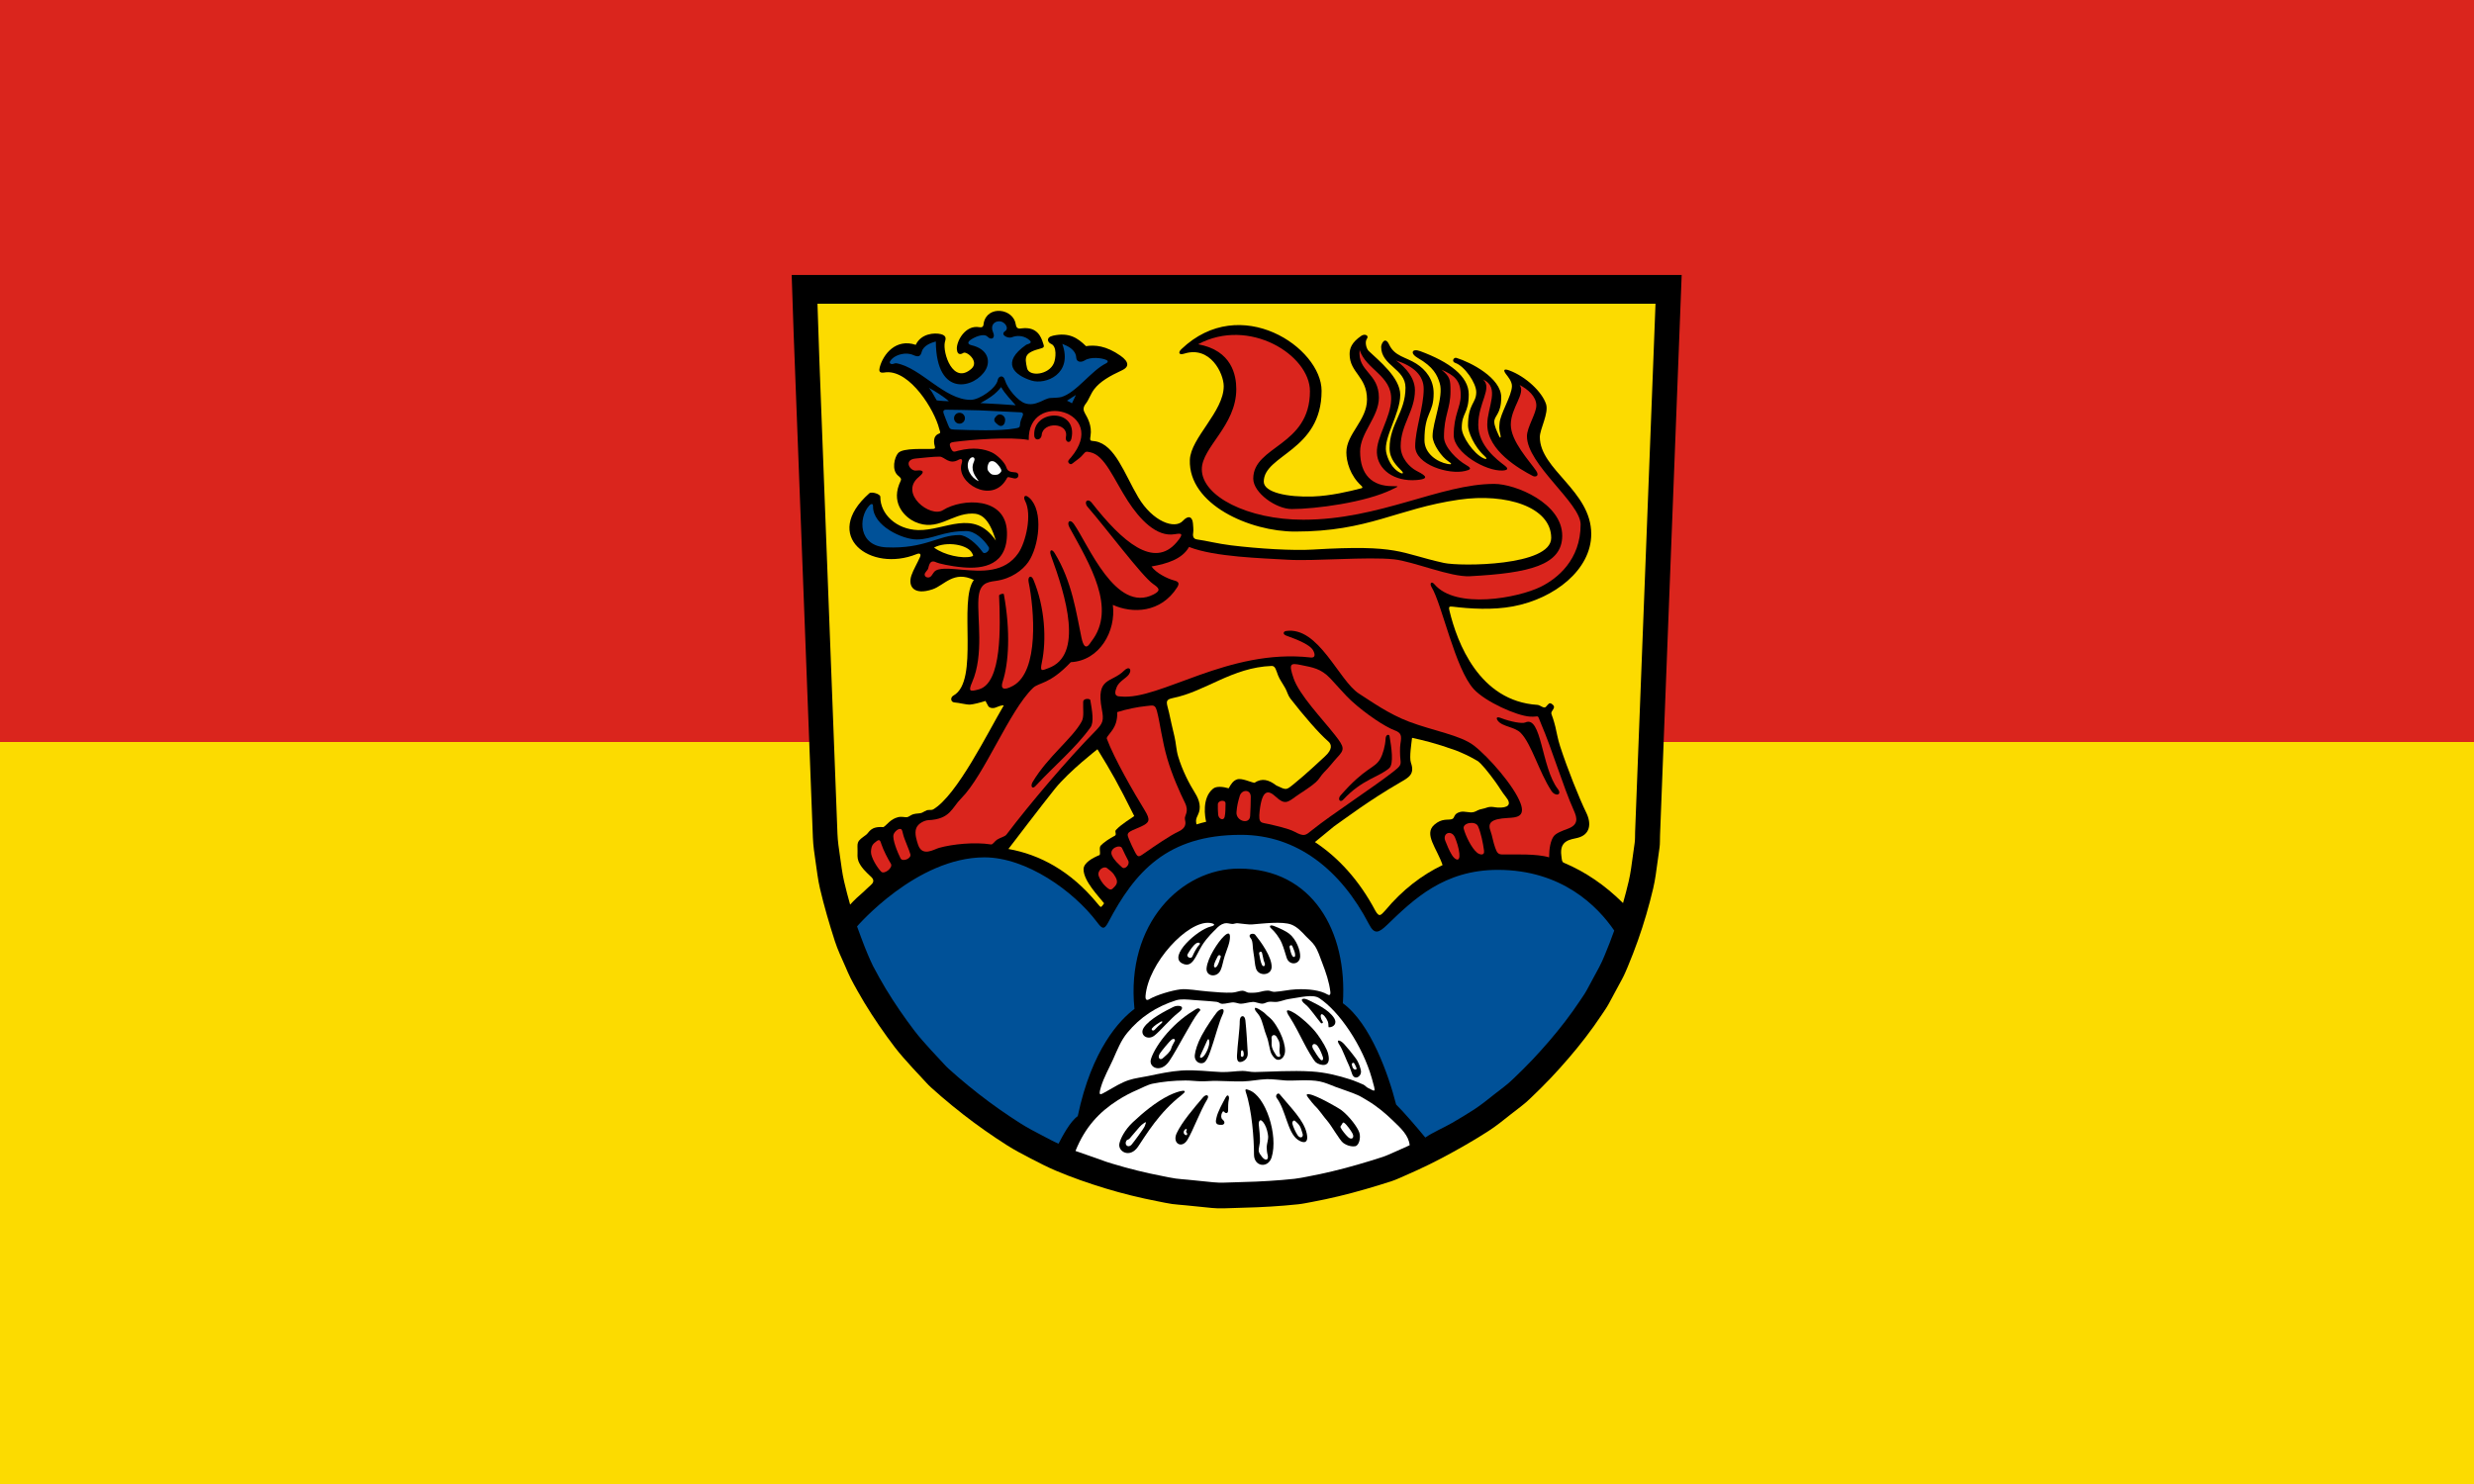 <?xml version="1.0" encoding="UTF-8" standalone="no"?>
<svg
   version="1.2"
   x="0px"
   y="0px"
   width="1000"
   height="600"
   viewBox="-0.759 0.125 1000 600"
   xml:space="preserve"
   id="svg468"
   xmlns="http://www.w3.org/2000/svg"
   xmlns:svg="http://www.w3.org/2000/svg"><defs
   id="defs472" />
<g
   id="g1990"
   transform="translate(842.403,960.797)"><path
     id="rect1908"
     style="fill:#da251d;fill-opacity:1;stroke:none;stroke-width:1;stroke-linecap:round;stroke-miterlimit:31;stroke-dasharray:none;stop-color:#000000"
     d="m -843.162,-960.672 h 1000 v 600 h -1000 z" /><path
     id="rect1908-7"
     style="fill:#fcdb00;fill-opacity:1;stroke:none;stroke-width:1;stroke-linecap:round;stroke-miterlimit:31;stroke-dasharray:none;stop-color:#000000"
     d="m -843.162,-660.672 h 1000 v 300 h -1000 z" /></g><g
   id="g466"
   transform="matrix(0.607,0,0,0.607,319.702,111.217)">
	<path
   d="m 279.067,621.581 c -5.902,-0.65 -11.816,-1.198 -17.725,-1.788 -2.926,-0.292 -5.891,-0.452 -8.803,-0.854 -3.186,-0.44 -6.367,-1.178 -9.525,-1.786 -11.762,-2.267 -23.457,-5.134 -34.916,-8.623 -11.148,-3.395 -22.182,-7.222 -32.919,-11.769 -5.676,-2.403 -11.152,-5.23 -16.625,-8.065 -5.438,-2.816 -10.925,-5.686 -16.09,-8.976 -10.033,-6.392 -19.749,-13.222 -29.133,-20.532 -4.934,-3.842 -9.761,-7.812 -14.507,-11.884 -2.294,-1.97 -4.544,-3.991 -6.798,-6.005 -2.21,-1.976 -4.166,-4.334 -6.219,-6.479 -4.224,-4.412 -8.292,-8.953 -12.333,-13.531 -3.886,-4.403 -7.363,-9.038 -10.795,-13.801 -7.098,-9.852 -13.783,-20.038 -19.696,-30.646 -1.527,-2.74 -3.047,-5.48 -4.482,-8.27 -1.374,-2.672 -2.48,-5.479 -3.703,-8.222 -2.419,-5.425 -4.982,-10.868 -6.805,-16.521 -3.716,-11.526 -7.125,-23.152 -9.892,-34.945 -1.395,-5.944 -2.063,-12.006 -2.958,-18.041 -0.772,-5.205 -1.564,-10.56 -1.768,-15.821 C 12.814,360.511 1.017,51.92 0.562,39.394 0.099,26.664 -0.319,13.931 -0.724,1.198 -0.736,0.84 -0.747,0.483 -0.759,0.125 c 12.35,0 580.505,0 592.653,0 -0.486,12.649 -0.973,25.298 -1.457,37.947 -0.441,11.522 -12.457,322.407 -12.965,335.693 -0.098,2.52 0.043,5.18 -0.309,7.68 -0.432,3.09 -0.865,6.179 -1.295,9.269 -0.838,6.036 -1.535,12.028 -2.936,17.965 -2.781,11.793 -6.164,23.429 -10.227,34.847 -2.074,5.831 -4.305,11.595 -6.688,17.308 -1.223,2.929 -2.451,5.821 -3.975,8.607 -1.389,2.541 -2.76,5.092 -4.131,7.643 -1.5,2.788 -3,5.575 -4.502,8.363 -1.451,2.698 -3.273,5.224 -4.969,7.774 -3.326,5.003 -6.844,9.896 -10.498,14.662 -7.262,9.474 -15.049,18.462 -23.23,27.149 -4.217,4.479 -8.631,8.776 -13.068,13.036 -2.16,2.073 -4.318,4.062 -6.713,5.858 -2.346,1.759 -4.662,3.566 -6.961,5.386 -4.803,3.8 -9.553,7.701 -14.709,11.01 -4.994,3.205 -10.061,6.303 -15.207,9.259 -10.484,6.024 -21.16,11.764 -32.168,16.782 -2.799,1.276 -5.598,2.558 -8.43,3.762 -2.844,1.211 -5.725,2.633 -8.666,3.592 -5.83,1.899 -11.688,3.687 -17.58,5.385 -11.646,3.358 -23.475,6.248 -35.395,8.457 -3.078,0.57 -6.146,1.24 -9.26,1.575 -3.014,0.323 -6.031,0.612 -9.051,0.855 -6.018,0.484 -12.037,0.865 -18.066,1.125 -4.9,0.211 -9.799,0.369 -14.703,0.475 -5.161,0.111 -10.532,0.548 -15.668,-0.008"
   id="path328" />
	<path
   fill="#005198"
   d="m 189.731,560.426 c 9.375,-44.75 28.125,-64.25 37.774,-71.412 -5.833,-56.999 31.268,-93.463 69.601,-93.463 49,0 72.334,41.834 69.167,89.667 18.5,13.5 30.458,47.708 35.458,67.458 4.875,4.75 14,15.375 19.446,22.008 4.804,-3.383 11.974,-6.383 17.853,-9.76 4.844,-2.783 9.615,-5.701 14.318,-8.719 4.854,-3.115 9.328,-6.788 13.85,-10.366 2.164,-1.714 4.346,-3.416 6.555,-5.071 2.254,-1.69 4.287,-3.564 6.32,-5.517 4.178,-4.011 8.334,-8.059 12.307,-12.275 7.701,-8.18 15.035,-16.644 21.873,-25.563 3.441,-4.488 6.752,-9.095 9.885,-13.806 1.596,-2.402 3.311,-4.779 4.68,-7.321 1.412,-2.624 2.826,-5.249 4.238,-7.874 1.291,-2.402 2.582,-4.805 3.891,-7.197 1.434,-2.622 2.59,-5.347 3.742,-8.104 2.242,-5.379 4.344,-10.807 6.297,-16.297 -11.129,-16.262 -34.879,-40.429 -77.546,-40.429 -35.833,0 -56.104,19.671 -73.583,36.542 -5.776,5.575 -8.552,6.636 -12.125,-0.25 -18.875,-36.375 -48.125,-59.625 -85.292,-59.625 -49.333,0 -70.833,24.834 -88.417,58.334 -2.855,5.44 -4.312,3.957 -7.417,-0.167 -15.75,-20.917 -47.19,-43.167 -75,-43.167 -45.333,0 -84.833,46.001 -84.833,46.001 0,0 4.85,13.497 7.128,18.604 1.151,2.583 2.193,5.226 3.486,7.741 1.351,2.627 2.782,5.207 4.221,7.787 5.567,9.987 11.862,19.579 18.546,28.856 3.231,4.484 6.505,8.848 10.164,12.995 3.805,4.311 7.636,8.586 11.612,12.741 1.934,2.02 3.774,4.239 5.856,6.1 2.122,1.896 4.24,3.8 6.4,5.654 4.469,3.833 9.015,7.572 13.66,11.189 8.837,6.884 17.985,13.314 27.433,19.334 4.862,3.098 10.029,5.8 15.149,8.45 3.48,1.804 6.552,3.546 10.5,5.277 2.678,-5.105 7.678,-14.73 12.803,-18.355 z"
   id="path330" />
	<path
   fill="#ffffff"
   d="m 399.607,563.384 c -4.807,-4.604 -10.023,-9.216 -17.22,-13.494 -1.939,-1.153 -4.038,-2.508 -6.28,-3.506 -4.482,-1.994 -9.469,-3.462 -14.417,-5.333 -3.578,-1.354 -7.005,-2.974 -10.833,-3.75 -7.227,-1.465 -17.092,-0.285 -22.751,-0.625 -3.887,-0.233 -8.634,-1.019 -12.583,-0.875 -5.576,0.204 -10.374,1.363 -16.022,1.5 -5.63,0.137 -11.625,-0.312 -17.582,-0.375 -3.349,-0.035 -6.685,0.353 -9.938,0.299 -3.606,-0.059 -7.074,-0.56 -10.5,-0.549 -7.948,0.024 -15.398,0.822 -21.875,2.125 -3.194,0.643 -6.898,2.697 -9.625,3.875 -5.354,2.312 -9.19,4.332 -13.75,7.25 -12.06,7.719 -21.581,17.691 -27.998,33.685 24.848,8.571 16.468,6.019 24.848,8.571 10.789,3.285 21.801,5.985 32.877,8.12 2.975,0.572 5.971,1.267 8.971,1.681 2.742,0.379 5.533,0.53 8.289,0.806 5.562,0.555 11.131,1.071 16.688,1.683 4.838,0.525 9.895,0.113 14.758,0.008 4.617,-0.1 9.23,-0.248 13.844,-0.447 5.678,-0.244 11.346,-0.604 17.012,-1.059 2.844,-0.229 5.686,-0.501 8.523,-0.806 2.93,-0.315 5.82,-0.946 8.719,-1.483 11.223,-2.08 22.361,-4.801 33.328,-7.963 5.547,-1.599 11.064,-3.282 16.553,-5.07 2.77,-0.903 5.482,-2.242 8.16,-3.383 2.666,-1.134 5.301,-2.34 7.938,-3.542 0.678,-0.31 0.678,-0.31 2.029,-0.936 -0.654,-6.461 -5.651,-11.128 -11.163,-16.407 z"
   id="path332" />
	<path
   fill="#ffffff"
   d="m 285.231,531.051 c -8.118,-0.289 -17.127,-1.653 -26.5,-1 -7.271,0.507 -14.762,2.092 -22.24,3.674 -4.213,0.891 -8.599,1.333 -12.76,2.701 -5.053,1.661 -9.838,4.667 -14.625,7.375 -4.313,2.441 -5.849,3.709 -4,-2.562 1.977,-6.702 5.658,-13.021 8.125,-18.562 3.031,-6.809 5.25,-12.609 9.5,-17.781 8.5,-10.344 19.375,-17.469 32.375,-21.594 3.355,-1.064 7.302,-0.595 12.25,-0.188 4.582,0.378 10.103,0.637 14.938,1.188 1.441,0.164 2.168,1.292 3.625,1.312 2.502,0.034 5.688,-1.111 7.75,-0.938 1.736,0.146 3.281,0.891 4.688,0.875 2.187,-0.024 4.846,-0.958 7.812,-1.188 2.135,-0.165 4.371,1.269 6.75,1.125 1.361,-0.082 2.463,-0.953 3.875,-1.188 1.909,-0.317 3.809,0.271 5.812,0 2.56,-0.346 5.227,-1.54 7.625,-1.875 8.071,-1.125 16.015,-3.449 20.375,-0.562 13.312,8.812 28.816,31.64 34.98,53.401 2.986,10.539 2.395,8.724 -2.73,6.286 -0.972,-0.462 -1.852,-1.708 -3.083,-2.208 -2.643,-1.073 -5.733,-2.483 -8.667,-3.417 -7.776,-2.475 -16.248,-4.672 -25.625,-5.25 -13.267,-0.818 -27.122,0.188 -37.75,0.375 -2.957,0.053 -5.813,-0.766 -8.23,-0.75 -4.313,0.031 -9.11,0.935 -14.27,0.751 z"
   id="path334" />
	<path
   fill="#ffffff"
   d="m 272.439,446.802 c -4.281,6.891 -6.232,15.467 -13.25,11.833 -9.333,-4.833 10.25,-22.417 19.084,-24.501 3.443,-0.812 2.807,-2.019 -0.667,-2.416 -14.667,-1.667 -41,26.833 -42.75,48.75 -0.16,1.995 0.548,3.215 2.333,2.166 5.042,-2.958 15.121,-5.961 21.023,-6.666 4.517,-0.54 11.478,0.89 18.228,1.417 5.336,0.416 11.093,1.032 16.333,0.75 2.38,-0.128 4.718,-1.288 6.75,-1.25 1.439,0.026 2.928,1.281 4.083,1.333 7.501,0.334 7.686,-1.219 12.667,-1.416 1.616,-0.064 2.796,0.925 4.5,0.833 4.705,-0.254 9.397,-1.433 14.25,-1.667 8.16,-0.394 16.165,0.562 21,3.416 1.14,0.674 2.18,0.592 1.917,-1.75 -0.726,-6.47 -2.999,-13.062 -5.417,-19.332 -1.553,-4.027 -2.758,-8.037 -5,-11.417 -1.623,-2.447 -3.976,-4.249 -5.834,-6.25 -3.057,-3.293 -5.888,-6.274 -9.583,-7.751 -6.113,-2.441 -19.746,-0.625 -26.312,-0.146 -2.433,0.177 -5.885,-0.478 -9.75,-0.812 -1.009,-0.088 -2.454,0.567 -3.438,0.5 -1.995,-0.137 -3.367,-0.85 -5.25,-0.375 -2.337,0.588 -4.183,2.135 -6.062,4.25 -0.141,0.157 -5.341,4.844 -8.855,10.501 z"
   id="path336" />
	<path
   fill="#ffffff"
   d="m 270.648,446.385 c 1.34,-1.34 -0.562,-2.071 -2.125,-1 -1.975,1.352 -4,4.384 -5.625,7.167 -1.061,1.816 2.278,3.497 3.125,1.583 0.958,-2.167 2.708,-5.833 4.625,-7.75 z"
   id="path338" />
	<path
   d="m 287.106,440.551 c 1.192,-1.143 4.004,-3.506 4,0.417 -0.003,4.069 -2.044,8.316 -3.417,12.5 -1.219,3.714 -1.702,7.447 -2.916,9.916 -2.503,5.087 -9.824,4.017 -9.25,-1.583 0.709,-6.903 7.583,-17.417 11.583,-21.25 z"
   id="path340" />
	<path
   d="m 307.856,439.551 c -1.039,-1.283 -5.438,-0.574 -2.916,2.432 1.666,1.985 1.043,5.686 1.877,10.008 0.74,3.839 0.748,7.604 1.641,10.205 1.84,5.362 10.26,4.566 10.398,-1.062 0.168,-6.936 -7.517,-17.274 -11,-21.583 z"
   id="path342" />
	<path
   d="m 330.606,438.941 c -2.123,-1.704 -6.856,-3.931 -10.25,-5.182 -2.935,-1.082 -3.126,0.48 -1.958,1.5 2.402,2.097 5.477,5.905 7.208,9.952 1.5,3.507 2.376,7.216 3.269,9.817 1.84,5.362 8.843,4.567 8.981,-1.061 0.097,-4.021 -2.566,-11.266 -7.25,-15.026 z"
   id="path344" />
	<path
   d="m 247.293,507.426 c 5.271,-6.507 12.358,-12.885 18.646,-16.662 1.762,-1.059 3.743,-2.916 4.985,-1.764 0.931,0.863 0.267,1.02 -1.069,2.676 -4.438,5.5 -13.874,24.303 -19.208,32.126 -5.536,8.113 -13.504,4.372 -12.292,-0.876 0.754,-3.257 4.04,-9.455 8.938,-15.5 z"
   id="path346" />
	<path
   d="m 253.407,487.667 c 3.198,-1.616 8.886,-0.554 3.698,3.509 -3.204,2.509 -5.804,5.189 -8.885,8.336 -2.734,2.792 -5.311,5.611 -7.49,7.289 -4.494,3.456 -10.096,-0.424 -7.106,-5.192 3.688,-5.879 14.839,-11.442 19.783,-13.942 z"
   id="path348" />
	<path
   d="m 343.148,483.009 c -3.198,-1.616 -6.729,-0.812 -1.541,3.25 2.706,2.119 7.429,9.12 10.145,12.257 0.176,0.203 2.021,0.16 0.813,-1.465 -0.973,-1.309 -1.5,-3.958 -0.625,-4.458 0.978,-0.559 3.229,2.104 4.333,4.833 0.629,1.555 0.207,3.799 0.667,3.806 3.232,0.051 5.712,-2.615 3.564,-6.041 -3.687,-5.879 -12.412,-9.683 -17.356,-12.182 z"
   id="path350" />
	<path
   d="m 272.168,506.89 c 3.352,-6.312 8.203,-13.034 10.062,-15.464 2.178,-2.845 6.595,-3.913 3.688,2 -1.796,3.652 -4.611,13.965 -6.019,18.138 -1.249,3.702 -2.345,7.362 -3.578,9.819 -0.756,1.504 -1.649,3.077 -2.841,3.543 -2.822,1.104 -6.252,-1.197 -5.815,-5.131 0.343,-3.087 1.787,-7.789 4.503,-12.905 z"
   id="path352" />
	<path
   d="m 324.481,504.801 c -1.464,-2.969 -3.373,-6.168 -5.25,-8.312 -1.669,-1.908 -3.331,-2.855 -4.339,-3.995 -1.395,-1.576 -6.878,-5.152 -7.161,-4.005 -0.417,1.688 1.854,3.042 3.292,5.688 1.942,3.575 2.82,9.062 4.521,13.125 1.51,3.604 1.91,9.513 3.315,11.877 1.069,1.797 2.482,3.531 3.997,3.706 2.594,0.298 4.834,-2.282 4.938,-5.833 0.099,-3.428 -1.339,-8.248 -3.313,-12.251 z"
   id="path354" />
	<path
   d="m 349.321,505.935 c -4.295,-5.903 -11.715,-11.884 -14.277,-13.509 -4.55,-2.885 -8.646,-4.541 -3.938,2.376 2.291,3.364 7.237,12.912 9.216,16.846 1.757,3.491 6.381,11.693 8.034,12.991 2.497,1.961 10.688,4.25 8.062,-5.963 -0.773,-3.009 -3.691,-8.056 -7.097,-12.741 z"
   id="path356" />
	<path
   d="m 372.481,532.468 c 1.583,4.083 5.561,1.914 5.875,-1.209 0.188,-1.873 -1.562,-6.67 -3.166,-8.875 -3.03,-4.165 -6.333,-8.083 -8.083,-10 -2.562,-2.807 -6.1,-3.761 -2.778,1.118 1.616,2.374 4.466,10.056 5.861,12.831 0.783,1.556 1.889,5.099 2.291,6.135 z"
   id="path358" />
	<path
   d="m 297.606,497.218 c -0.071,-4.074 3.286,-4.711 3.75,-0.666 0.667,5.833 1.333,17.166 1.583,22 0.187,3.596 -2.542,5.368 -4.416,5.75 -1.874,0.382 -2.894,-0.629 -2.75,-4.25 0.25,-6.334 1.916,-18.084 1.833,-22.834 z"
   id="path360" />
	<path
   d="m 226.543,564.368 c 6.646,-6.247 15.312,-13.482 23.979,-17.732 6.897,-3.383 14.205,-4.754 8.333,-0.209 -14.938,11.562 -23.624,26.494 -28.958,34.317 -5.536,8.113 -13.627,3.14 -12.416,-2.108 0.754,-3.258 3.393,-8.939 9.062,-14.268 z"
   id="path362" />
	<path
   d="m 365.023,556.218 c -1.652,-1.245 -16.1,-9.582 -20.916,-10.334 -2.617,-0.409 -2.165,0.551 -0.813,2.386 1.403,1.904 3.766,4.701 4.188,5.094 2.979,2.771 5.637,7.045 8.542,10.354 2.578,2.937 8.157,12.734 10.334,14.416 3.083,2.382 6.675,2.65 8.166,2.334 2.554,-0.544 3.783,-5.602 2.75,-9 -0.997,-3.281 -6.501,-10.917 -12.251,-15.25 z"
   id="path364" />
	<path
   d="m 273.106,547.968 c 2.188,-2.567 4.58,-1.571 2.833,1.334 -4.916,8.166 -9,19.833 -13.083,26.75 -3.798,6.434 -10.385,2.492 -7.25,-4.25 3.5,-7.524 11.75,-17.084 17.5,-23.834 z"
   id="path366" />
	<path
   d="m 288.231,547.926 c 0.849,-1.61 1.952,-1.803 2.188,0 0.062,0.479 0.059,0.738 -0.042,1.167 -0.582,2.476 -0.495,5.666 -0.521,7.521 -0.031,2.312 -1.781,1.878 -2.188,1.375 -1.213,-1.5 -1.469,-0.36 -1.688,0 -1.062,1.75 -0.853,3.767 0,4.5 2.688,2.312 0.917,3.592 0,3.688 -5.438,0.569 -4.272,-2.737 -3.875,-4.688 0.833,-4.081 4.25,-10.001 6.126,-13.563 z"
   id="path368" />
	<path
   d="m 301.668,544.426 c -0.939,-2.778 0.88,-1.747 2,-1.375 11.212,3.724 19.688,30.125 15.188,44.75 -2.352,7.644 -11.75,6.292 -11.75,-1.75 0,-10.375 -1.375,-29.608 -5.438,-41.625 z"
   id="path370" />
	<path
   d="m 324.168,545.791 c -1.185,-1.439 -3.124,0.958 -2,2.448 6.188,8.204 7.188,23.062 14.062,27.875 3.161,2.212 7.553,3.251 5.978,-4.188 -1.852,-8.743 -10.727,-17.25 -18.04,-26.135 z"
   id="path372" />
	<path
   fill="#ffffff"
   d="m 283.023,453.843 c 0.639,-1.161 2.319,-0.6 1.875,0.666 -0.792,2.25 -1.417,4.834 -2.625,6.25 -1.072,1.258 -1.999,0.438 -1.792,-0.916 0.25,-1.625 1.625,-4.334 2.542,-6 z"
   id="path374" />
	<path
   fill="#ffffff"
   d="m 310.521,452.202 c -0.184,-1.312 1.499,-1.869 1.9,-0.589 0.433,1.383 0.708,3.448 1.144,5.105 0.281,1.071 0.861,1.847 0.814,2.576 -0.107,1.648 -1.34,1.546 -1.984,0.338 -0.772,-1.452 -1.612,-5.548 -1.874,-7.43 z"
   id="path376" />
	<path
   fill="#ffffff"
   d="m 330.8,447.958 c -0.284,-1.293 1.351,-1.978 1.85,-0.732 0.886,2.215 1.844,4.017 1.867,5.878 0.021,1.652 -1.217,1.646 -1.952,0.49 -0.882,-1.388 -1.358,-3.778 -1.765,-5.636 z"
   id="path378" />
	<path
   fill="#ffffff"
   d="m 372.314,526.406 c -0.448,-1.248 1.085,-2.146 1.667,-0.938 0.496,1.029 1,1.781 1.329,2.737 0.538,1.563 -1.375,1.514 -2.158,0.39 -0.574,-0.822 -0.538,-1.354 -0.838,-2.189 z"
   id="path380" />
	<path
   fill="#ffffff"
   d="m 346.418,515.551 c -1.587,-2.932 1.006,-4.454 3.062,-1.812 1.465,1.883 2.993,5.708 3.53,7.49 0.479,1.583 -0.511,2.548 -1.536,1.643 -1.232,-1.09 -4.15,-5.649 -5.056,-7.321 z"
   id="path382" />
	<path
   fill="#ffffff"
   d="m 319.043,514.364 c -0.463,-1.879 -0.021,-4.217 -0.196,-5.05 -0.687,-3.262 2.54,-4.037 3.759,-0.919 0.306,0.782 0.942,1.285 1.344,2.812 0.652,2.485 0.055,4.064 0.094,5.875 0.026,1.198 0.307,2.129 0.479,2.62 0.547,1.562 -1.886,1.911 -3,-0.318 -0.407,-0.813 -1.91,-2.704 -2.48,-5.02 z"
   id="path384" />
	<path
   fill="#ffffff"
   d="m 252.439,513.968 c -0.496,1.142 -0.413,1.799 -1.208,2.959 -1.522,2.226 -3.772,3.841 -4.373,4.493 -2.261,2.45 -4.286,0.118 -2.453,-2.684 1.308,-1.995 6.354,-8.188 7.866,-9.272 1.342,-0.966 2.576,-0.342 2.051,0.921 -0.184,0.442 -1.292,2.222 -1.883,3.583 z"
   id="path386" />
	<path
   fill="#ffffff"
   d="m 244.898,497.551 c 1.129,-0.695 1.636,0.077 0.625,0.958 -1.799,1.567 -3.321,2.92 -4.529,4.336 -1.072,1.258 -2.593,0.194 -1.792,-0.916 1.107,-1.536 4.077,-3.381 5.696,-4.378 z"
   id="path388" />
	<path
   fill="#ffffff"
   d="m 298.481,517.52 c 0.066,-1.324 1.232,-1.3 1.562,0 0.175,0.688 0.234,1.131 0.224,1.94 -0.021,1.651 -1.677,2.011 -1.902,0.659 -0.109,-0.648 0.071,-1.7 0.116,-2.599 z"
   id="path390" />
	<path
   fill="#ffffff"
   d="m 275.648,510.634 c 0.806,-2.097 1.547,-1.872 1.708,0.292 0.208,2.757 -2.166,8.069 -4.042,9.833 -0.984,0.927 -2.923,1.507 -1.833,-1 1.25,-2.875 3.333,-6.958 4.167,-9.125 z"
   id="path392" />
	<path
   fill="#ffffff"
   d="m 337.732,567.26 c 0.713,1.242 1.23,3.533 1.528,4.226 1.314,3.063 -1.406,4.344 -3.215,1.526 -1.288,-2.008 -2.981,-5.637 -3.355,-7.46 -0.332,-1.62 0.936,-2.828 1.875,-1.834 0.681,0.723 2.081,1.652 3.167,3.542 z"
   id="path394" />
	<path
   fill="#ffffff"
   d="m 372.648,571.885 c 1.567,2.942 -0.494,4.757 -2.936,2.467 -1.74,-1.632 -4.113,-4.622 -4.923,-6.3 -0.35,-0.724 0.196,-1.327 0.733,-2 0.568,-0.712 0.584,-1.875 1.75,-1.084 1.419,0.962 4.319,4.934 5.376,6.917 z"
   id="path396" />
	<path
   fill="#ffffff"
   d="m 225.573,579.424 c -2.203,2.502 -5.152,0.096 -3.384,-2.747 0.315,-0.506 1.437,-0.621 2.027,-1.276 1.772,-1.967 6.951,-8.342 8.066,-9.182 3.085,-2.33 3.42,-2.597 2.072,0.874 -0.595,1.532 -7.525,10.903 -8.781,12.331 z"
   id="path398" />
	<path
   fill="#ffffff"
   d="m 262.199,569.958 c 0.521,-0.798 -0.208,-1.317 -0.938,-0.719 -1.375,1.125 -1.093,2.795 -0.438,3.312 1.938,1.531 1.925,-0.498 1.625,-0.844 -0.686,-0.792 -0.717,-1.031 -0.249,-1.749 z"
   id="path400" />
	<path
   fill="#ffffff"
   d="m 314.168,565.864 c -2.912,-4.907 -4.138,-1.986 -3.875,0.312 0.25,2.188 0.954,8.626 0.75,11.5 -0.092,1.29 -0.997,4.661 -0.825,5.942 0.183,1.357 1.416,2.919 2.263,3.995 2.312,2.938 4.75,2.125 3.625,-1.688 -0.348,-1.177 -0.58,-3.648 -0.562,-4.875 0.024,-1.752 1.12,-5.189 1,-6.938 -0.148,-2.14 -0.941,-5.831 -2.376,-8.248 z"
   id="path402" />
	<path
   fill="#fcdb00"
   d="m 275.246,364.34 c 0,-10e-4 -10e-4,-10e-4 -10e-4,-0.002 -0.733,-2.794 -3.059,-15.834 4.61,-22.037 2.289,-1.852 6.667,-1.291 10.375,-0.25 1.708,-3.041 2.994,-4.998 5.542,-5.916 3.097,-1.114 9.215,1.952 11.625,2.25 5.041,-3.333 9.521,-2.062 14.584,1.791 6.75,3.167 6.418,3.223 11.503,-0.87 8.476,-6.822 18.731,-16.594 20.822,-18.479 5.331,-4.804 4.421,-8.144 2.299,-9.962 -6.181,-5.297 -16.833,-17.647 -25.333,-28.647 -1.538,-1.991 -2.128,-4.627 -3.25,-6.666 -1.843,-3.35 -3.899,-6.052 -4.916,-8.75 -1.316,-3.497 -1.828,-6.343 -4.248,-6.251 -26.419,1.001 -43.946,17.017 -65.919,21.417 -5.801,1.162 -3.711,3.63 -2.417,9.667 1.056,4.927 2.234,10.273 3.568,15.711 1.1,4.479 1.187,9.121 2.515,13.539 2.801,9.32 7.268,17.994 11.333,24.5 2.86,4.576 4.167,9.666 1.854,14.291 -1.629,3.257 -1.438,4.125 -0.972,6.415 -0.002,0.002 -0.005,0.004 -0.007,0.007 2.133,-0.666 4.277,-1.253 6.433,-1.758 z"
   id="path404" />
	<path
   fill="#fcdb00"
   d="m 205.408,421.002 c 0.211,-0.286 0.977,-0.865 1.865,-2.367 -3.218,-4.196 -13.805,-14.82 -13.667,-22.751 0.073,-4.2 6,-7.5 10.75,-9.416 0.667,-1.845 -0.649,-4.826 0.75,-6.334 1.685,-1.814 5.667,-4.666 9.5,-6.583 1.255,-1.271 -0.667,-2.75 0.75,-3.917 3.156,-3.488 10.458,-7.914 12,-9.083 -11.25,-22.5 -15,-29 -24.5,-44.5 0,0 -18.75,14.5 -28.25,26.25 -7.979,9.869 -31.043,40.167 -31.043,40.167 -0.007,-0.001 -0.015,-0.001 -0.022,-0.001 20.763,3.683 41.412,14.574 59.232,36.251 1.307,1.591 1.932,2.514 2.635,2.284 0.001,0 0,0 0,0 z"
   id="path406" />
	<path
   fill="#fcdb00"
   d="m 427.106,366.385 c 5.083,-4.5 8.947,-2.995 11.667,-3.75 2.433,-0.675 0.75,-3.583 5.666,-4.833 2.941,-0.748 6.122,0.845 9,0.083 2.29,-0.606 2.25,-1.5 6.25,-2.25 1.683,-0.315 2.903,-1.05 4.5,-1.167 2.231,-0.164 3.168,0.312 5.251,0.417 6.666,0.333 9.717,-1.84 5.333,-7.167 -2.443,-2.97 -4.457,-6.559 -6.834,-9.834 -4.834,-6.661 -9.668,-12.683 -12.166,-14.166 -5.334,-3.167 -10.264,-5.338 -14.5,-7 -14.185,-5.024 -21.668,-6.655 -28.917,-8.292 -0.285,2.831 -2,13.125 -0.75,16.625 2.758,7.722 -1.625,9.875 -7.167,13.084 -20.938,12.124 -36.521,24.036 -43.999,29.25 -0.887,0.618 -5.771,4.854 -12.776,10.484 -10e-4,0 -10e-4,10e-4 -0.002,10e-4 15.586,10.268 29.544,25.507 40.257,45.743 2.787,5.002 3.983,2.436 6.688,-0.312 11.193,-13.428 24.155,-23.482 38.071,-30.104 -3.739,-11.145 -12.651,-20.544 -5.572,-26.812 z"
   id="path408" />
	<path
   fill="#fcdb00"
   d="m 16.419,19.304 c 0.01,0.337 0.021,0.674 0.032,1.01 0.382,11.989 0.775,23.979 1.211,35.966 0.429,11.795 11.537,302.367 12.065,316.03 0.192,4.954 0.938,9.996 1.665,14.897 0.844,5.684 1.473,11.39 2.785,16.988 1.207,5.146 2.544,10.258 3.979,15.342 2.632,-2.871 5.649,-5.745 8.987,-8.561 -0.026,0.017 3.697,-3.543 4.878,-4.551 3.417,-2.917 0.442,-5.069 -0.667,-6.125 -2.51,-2.391 -6.035,-5.633 -7.625,-9.625 -0.894,-2.245 -0.643,-4.695 -0.625,-6.938 0.017,-2.111 -0.24,-4.039 0.25,-5.438 0.738,-2.106 2.829,-3.269 5.438,-5.25 2.266,-1.722 2.791,-5.787 11.562,-5.125 2.477,-1.597 4.665,-5.385 9.75,-6.625 2.562,-0.625 4.516,0.218 6,0 1.169,-0.172 2.48,-1.515 4.188,-2 2.064,-0.587 4.535,-0.36 5.812,-1 0.799,-0.4 2.401,-1.377 3.25,-1.656 1.039,-0.342 3.051,0.075 4,-0.469 15.917,-9.124 36.917,-52.125 47.125,-69.333 -1.57,-0.215 -4.127,0.884 -5.292,1.375 -2.271,0.958 -4.575,0.089 -5.083,-0.979 -0.609,-1.281 -0.938,-1.562 -1.812,-3.375 -3.188,1.062 -8.32,2.351 -10.354,2.438 -2.564,0.11 -7.208,-1.25 -10.167,-1.417 -2.815,-0.158 -2.983,-3.402 -0.833,-4.583 17.542,-9.625 3.167,-63 13.604,-77 -13.312,-6.562 -19.688,3.562 -27.438,6.188 -12.649,4.284 -16.562,-2 -14.125,-9.25 1.212,-3.605 4.083,-8.438 5.75,-12.312 0.839,-1.951 -0.205,-2.706 -2.25,-1.875 -30.792,12.5 -63.792,-12 -31.542,-40.5 1.442,-1.274 7.352,0.41 7.333,2.333 -0.111,11.534 10.707,21.771 25.167,22.167 17.927,0.491 36.917,-14.667 51.75,7 -4.667,-15.5 -10.178,-18 -15.75,-18 -14.083,0 -23.021,12.375 -38.167,5.5 -6.124,-2.78 -15.542,-11.375 -10.542,-24.75 1.342,-3.589 2.415,-3.466 -0.625,-6 -4.5,-3.75 -2.456,-12.166 0,-15 3.25,-3.75 18.312,-2.5 23.25,-2.833 0.975,-0.066 1.578,-0.201 1.25,-1.417 -0.438,-1.625 -1.875,-7.042 2.75,-8.75 1.389,-0.513 0.563,-1.433 0.125,-3.188 -3.17,-12.692 -19.25,-38.688 -35.125,-37.688 -1.926,0.122 -5.746,1.5 -4.5,-3.25 2.312,-8.812 10.812,-19.438 24,-15 3.438,-7.438 12.278,-8.259 16.75,-7.125 4.438,1.125 2.948,3.915 2.625,5.375 -1.562,7.062 5.425,28.557 17.688,17.688 5.5,-4.875 -3.25,-12 -5.375,-10.562 -0.404,0.273 -3.899,2.527 -4.312,-2.375 -0.442,-5.241 5.562,-16.5 15,-14.75 2.988,0.553 2.688,-1.821 2.875,-2.75 2.438,-12.125 19.875,-9.812 21.375,1 0.447,3.226 2.643,2.675 4.125,2.5 10.062,-1.188 12.74,5.675 14,9.75 0.616,1.991 1.291,2.924 -1.375,3.625 -10.938,2.875 -11,5.438 -9.25,13.188 1.323,5.858 14.562,4.562 17.875,-3.438 1.205,-2.911 2.188,-11.062 -1.875,-12.75 -2.342,-0.973 -3.721,-4.384 1.375,-5.5 10.562,-2.312 16.312,1.5 21.875,7 5.958,-0.917 13.375,-0.312 22.875,6.312 6.437,4.49 5.395,7.769 1.25,9.688 -8.58,3.972 -14.769,7.594 -18.667,12.667 -2.394,3.117 -3.54,6.989 -5.521,9.521 -2.263,2.892 -1.699,4.65 -0.562,6.688 1.5,2.688 4.75,8 3.625,15 -0.618,3.847 0.028,2.937 3.25,3.5 13.125,2.292 19.403,21.876 28.542,37.292 9.583,16.167 24.333,21.583 29.75,15.667 3.466,-3.785 6.25,-2.917 6.667,1.667 0.142,1.557 0.445,4.712 0.166,6.25 -0.666,3.667 1.298,4.326 2.583,4.5 6.196,0.839 13.609,2.816 22.584,3.917 18.67,2.291 41.319,3.616 54.333,2.833 58.167,-3.5 57.387,2.254 87.433,8.889 11.068,2.444 71.471,2.111 71.471,-16.65 0,-20.572 -29.839,-30.052 -61.403,-25.489 -41.5,6 -60,21.25 -109.167,21.25 -30.113,0 -71.052,-17.986 -70.052,-47.736 0.491,-14.608 22.552,-32.097 22.552,-49.097 0,-8.5 -8.999,-27.167 -26.333,-21.667 -3.546,1.126 -4.183,-0.793 -1.875,-3 39.375,-37.667 93.375,-1 93.375,27.75 0,40.083 -38.5,42.572 -38.5,60.5 0,7.165 15.727,10.494 32.875,9.875 11.569,-0.417 23.789,-3.284 32.25,-5.5 0.726,-0.19 0.771,-0.819 -0.125,-1.625 -7.5,-6.75 -10,-16.151 -10,-22.25 0,-12.375 13.75,-21.25 13.75,-35.25 0,-15.333 -11.583,-17.75 -11.583,-30.167 0,-3.832 1.25,-7.75 7.833,-12.25 2.263,-1.546 5.269,-0.191 3.667,2 -1.583,2.167 -0.306,6.668 1.167,8.083 6.417,6.167 21.041,17.688 21.041,29.271 0,12.562 -11.215,28.434 -9.374,38.062 0.807,4.218 3.624,11.25 9.832,14.083 1.096,0.499 2.033,0.102 0.5,-1.5 -2.833,-2.958 -8.055,-7.542 -8.055,-15.022 0,-16.375 10.597,-23.811 10.597,-40.436 0,-12.625 -16.208,-14.625 -16.208,-27.125 0,-1.795 2.469,-7.572 5.334,-1.5 3.687,7.812 10.987,8.18 17.999,12.625 6.51,4.127 11.625,10.731 11.625,19.75 0,13.875 -6.125,12.417 -6.125,31.25 0,8.875 8.333,14.542 15.501,15.875 2.865,0.533 3.015,-0.097 0.333,-1.833 -4.251,-2.75 -10.429,-11.354 -10.429,-16.674 0,-9.329 7.529,-26.417 4.762,-35.326 -1.646,-5.297 -4.042,-10.792 -14.792,-16.917 -5.124,-2.92 -3.729,-6.455 1.792,-4.417 19.417,7.167 32.315,16.726 32.315,28.744 0,13.083 -4.648,12.09 -4.648,22.423 0,5.667 7.917,17.125 14.333,20.125 2.437,1.139 2.844,0.32 0.834,-1.458 -6.959,-6.167 -11,-16.292 -11,-20.167 0,-14.688 5.424,-14.792 5.499,-22.25 0.062,-6.188 -7.812,-17.5 -13.938,-19.562 -2.789,-0.939 -1.089,-3.933 0.737,-3.373 9.375,2.875 29.825,13.31 29.825,26.248 0,11.375 -4.703,12.088 -4.624,16.438 0.046,2.524 1.479,5.669 3.249,9.562 0.625,1.375 1.335,0.976 0.875,-0.812 -1.167,-4.542 -0.731,-5.784 -0.625,-7.75 0.347,-6.407 8.26,-18.557 8.26,-24.969 0,-3.114 -2.718,-6.281 -3.926,-7.865 -1.974,-2.586 -1.641,-3.912 2.167,-2.5 11.124,4.125 21.815,14.342 24.457,22.375 2,6.083 -4.124,16.654 -4.124,21.958 0,21.75 34.234,35.833 34.234,64.62 0,23.88 -24.537,43.039 -52.067,48.214 -13.582,2.553 -28.688,1.598 -40.376,0.167 -2.282,-0.28 -2.551,0.263 -1.999,2.583 5.1,21.412 19.874,60.417 58.624,62.854 1.856,0.117 4.272,2.723 5.625,1.312 1.714,-1.786 2.168,-3.371 4.279,-1.672 1.845,1.484 1.133,2.475 -0.079,4.347 -0.596,0.92 -0.874,1.372 -0.181,3.063 0.133,0.32 1.205,3.172 2.272,7.512 0.874,3.554 1.576,8.117 3.167,13.001 4.96,15.228 12.695,34.565 17.416,44.249 3.738,7.668 2.37,14.719 -5.75,16.75 -4.666,1.167 -12.263,1.537 -10.833,11.917 0.33,2.396 0.208,4.271 1.903,4.791 l -10e-4,0.001 c 13.751,5.778 27.03,14.672 39.166,26.738 1.37,-4.801 2.626,-9.635 3.772,-14.497 1.318,-5.591 1.977,-11.232 2.766,-16.916 0.402,-2.909 0.811,-5.818 1.219,-8.727 0.328,-2.354 0.199,-4.859 0.289,-7.231 0.479,-12.511 11.793,-305.243 12.209,-316.092 0.455,-11.91 0.912,-23.82 1.371,-35.731 C 563.028,19.304 28.047,19.304 16.419,19.304 Z"
   id="path410" />
	<path
   fill="#fcdb00"
   d="m 94.022,181.718 c 8.25,-4.417 22.452,-2.046 25.333,3.667 0.889,1.763 1.14,1.903 -0.583,2.333 -5.833,1.453 -17.75,-0.833 -24.75,-6 z"
   id="path412" />
	<path
   fill="#da251d"
   d="m 283.023,352.759 c 0.059,-2.778 5.175,-3.361 5.125,-0.583 -0.041,2.292 0,6.417 -0.583,8.875 -0.689,2.909 -4.048,1.52 -4.333,-1.458 -0.216,-2.25 -0.25,-4.917 -0.209,-6.834 z"
   id="path414" />
	<path
   fill="#da251d"
   d="m 295.44,357.968 c -0.47,5.962 8.669,8.531 9.083,2.583 0.281,-4.044 0.378,-9.037 0.417,-12.75 0.055,-5.25 -6.001,-5.084 -7.333,-0.667 -1.142,3.788 -1.834,6.607 -2.167,10.834 z"
   id="path416" />
	<path
   fill="#da251d"
   d="m 333.44,268.718 c -3.329,-9.838 -2.168,-10.252 5.083,-8.75 7.634,1.581 13.084,2.25 19.417,8.917 4.637,4.881 9.872,11.107 13.75,14.667 10.101,9.271 22.85,17.583 28.917,19.832 4.68,1.734 4.902,3.589 4,9 -0.429,2.569 -0.319,7.832 0,10.417 0.464,3.75 0.126,4.377 -5.001,8.375 -13.664,10.655 -40.942,28.357 -53.875,38.75 -4.35,3.495 -5.021,4.608 -11.75,1 -3.946,-2.115 -12.874,-4.042 -16.875,-5 -5.141,-1.23 -7.25,0.047 -6.25,-8.75 1.604,-14.076 5.481,-14.423 10.75,-9.5 5.916,5.527 7.947,3.747 13.25,-0.125 3.166,-2.311 9.043,-5.697 13.5,-9.625 2.327,-2.05 3.237,-4.385 5.375,-6.5 3.677,-3.637 6.34,-7.312 8.75,-9.875 5,-5.318 5.069,-6.656 -1.375,-14.875 -8.625,-11 -23.902,-26.835 -27.666,-37.958 z"
   id="path418" />
	<path
   fill="#da251d"
   d="m 440.981,374.926 c -2.148,-5.371 -8.608,-3.263 -6.5,2.125 1.125,2.875 2.584,6.438 4.375,9.375 2.093,3.428 5.562,5.14 5,-0.875 -0.375,-4 -1.875,-8.125 -2.875,-10.625 z"
   id="path420" />
	<path
   fill="#da251d"
   d="m 456.273,367.301 c -1.696,-3.817 -10.586,-2.302 -9.5,1.75 1.25,4.667 5.165,12.878 8.907,15.9 1.615,1.305 5.123,2.354 4.593,-1.483 -0.667,-4.834 -2,-11.667 -4,-16.167 z"
   id="path422" />
	<path
   fill="#da251d"
   d="m 216.023,291.302 c 0.167,2.583 -0.288,5.324 -0.917,7.332 -1.75,5.584 -6.583,8.834 -6,10.417 4.797,13.026 18.083,36.084 25.083,47.417 4.274,6.919 3.252,8.448 -2.333,11.083 -1.444,0.681 -3.549,1.48 -5.539,2.399 -4.249,1.964 -3.685,2.953 -2.358,6.267 1.011,2.528 2.447,5.48 3.649,7.834 2.23,4.367 2.629,3.946 6.738,1.068 6.178,-4.327 17.105,-11.792 22.135,-14.068 5.938,-2.688 5.123,-6.053 4.625,-8.396 -0.546,-2.57 3.062,-4.729 0,-10.979 -3.336,-6.809 -8.424,-18.014 -11.75,-29.375 -3.444,-11.763 -4.842,-23.812 -6.75,-31.125 -1.35,-5.17 -2.285,-4.413 -7.5,-3.875 -5.667,0.584 -12.866,2.034 -19.083,4.001 z"
   id="path424" />
	<path
   fill="#da251d"
   d="m 219.231,381.926 c -1.294,-2.792 -8.81,0.042 -6.75,4.75 1.458,3.333 4.292,5.708 6.708,7.993 2,1.891 5.458,-1.906 4.167,-4.368 -1.25,-2.383 -2.926,-5.786 -4.125,-8.375 z"
   id="path426" />
	<path
   fill="#da251d"
   d="m 214.606,407.218 c -2.463,2.739 -3.008,3.268 -6.5,0 -1.836,-1.719 -3.585,-4.505 -4.333,-6.5 -1.5,-4 3.25,-7.167 5.417,-5.539 1.243,0.935 3.572,2.67 4.583,4.205 1.725,2.619 3.239,5.158 0.833,7.834 z"
   id="path428" />
	<path
   fill="#da251d"
   d="m 73.481,372.801 c -0.393,-1.7 -0.668,-3.344 -1.562,-3.625 -1.643,-0.516 -4.165,1.723 -4.812,3.625 -1.056,3.102 2.723,12.109 4.598,15.859 1.321,2.643 7.294,0.212 6.589,-2.609 -0.751,-3 -4.063,-10 -4.813,-13.25 z"
   id="path430" />
	<path
   fill="#da251d"
   d="m 59.043,379.449 c -0.67,-2.028 -1.044,-3.877 -3.188,-2.21 -2.173,1.69 -3.635,2.527 -3.812,7.125 -0.139,3.606 4.24,10.736 6.831,13.249 2.062,2 8.048,-2.687 6.419,-5.312 -2.024,-3.26 -5,-9.062 -6.25,-12.852 z"
   id="path432" />
	<path
   fill="#005198"
   d="m 130.418,181.364 c 1.323,2.097 -2.565,5.396 -4,3.375 -3.979,-5.604 -10.743,-11.375 -15.562,-11.375 -13.895,0 -22.917,9.354 -48.667,8.188 -18.731,-0.849 -18.5,-19.75 -11.458,-27.625 1.512,-1.692 2.708,-1.609 2.688,0.312 -0.146,13.146 19.771,22.062 29.021,22.062 10.833,0 17.333,-5.583 33.083,-5.583 5.749,0 11.682,5.554 14.895,10.646 z"
   id="path434" />
	<path
   fill="#da251d"
   d="m 113.356,194.885 c -8.792,-0.752 -16.431,-2.687 -17.5,-3.208 -3.5,-1.708 -4.75,-0.375 -5.667,3.792 -0.237,1.076 -1.148,1.625 -2.083,3.167 -1.454,2.395 2.257,4.306 4.167,1.917 1.48,-1.851 1.666,-3.584 5.083,-4.333 3.972,-0.871 9.478,-0.259 15.417,0.25 12.691,1.088 28.22,2.309 37.417,-11.098 4.935,-7.195 9.292,-25.631 4.479,-34.756 -1.425,-2.702 -0.225,-4.851 2.938,-1.938 9.5,8.75 6.333,32.458 -0.833,42.705 -3.711,5.306 -11.292,11.17 -21.792,12.545 -6.264,0.82 -10.715,1.972 -11.375,11.875 -0.875,13.125 3.75,37.25 -4.167,55.5 -2.761,6.369 -1.544,6.498 4.5,4.833 15.396,-4.246 14.292,-41.708 13.417,-62.458 -0.035,-0.82 3.018,-1.682 3.167,-0.875 4.583,24.875 3.208,46.125 -0.792,58.25 -1.498,4.539 0.352,6.313 6.875,2.75 17.625,-9.625 14.125,-51 10.417,-69.167 -0.744,-3.641 1.737,-4.99 3.167,-1.583 7.778,18.532 8.792,40.312 5.667,55.062 -1.424,6.716 0.037,5.445 4.25,3.938 23.75,-8.5 11.75,-48 1.75,-75.125 -1.302,-3.53 0.541,-4.753 2.5,-1.557 11.75,19.182 14.399,40.157 17.875,56.432 2.246,10.51 5.501,3.821 6.625,2.375 17,-21.875 -1.125,-51.25 -14.625,-75.875 -2.08,-3.793 0.375,-5.915 2.875,-2.375 9.625,13.625 27.875,59.875 53.125,47 5.344,-2.726 3.381,-4.407 -0.326,-6.983 -7.375,-5.125 -31.049,-36.896 -43.549,-51.267 -2.915,-3.352 0.01,-6.249 2.75,-2.75 20.333,25.958 41.333,44.125 56.5,26.25 5.048,-5.95 3.357,-6.167 -1.25,-5.375 -12.236,2.105 -23.484,-10.115 -31.25,-22.125 -9.496,-14.686 -15.325,-30.52 -25.098,-32.468 -2.806,-0.56 -2.86,-0.669 -4.824,1.599 -0.36,0.417 -0.759,0.867 -1.203,1.307 -1.369,1.355 -3.222,2.555 -4.625,3.688 -1.374,1.109 -2.188,2 -3.438,0.75 -1.376,-1.376 0.14,-2.476 1.312,-3.875 25.875,-30.875 -28.875,-45.25 -28.125,-11.625 -12.141,-2.251 -37.75,-0.25 -49.375,1.25 -2.708,0.349 -4.103,0.741 -2.496,4.248 1.434,3.127 2.325,2.295 4.996,1.627 10.25,-2.562 17.171,-1.16 22.25,1.125 3.154,1.419 8.562,6.312 9.688,9.875 0.766,2.426 1.977,3.239 6.062,3.438 3,0.146 2.625,4.854 -1.188,3.938 -0.733,-0.176 -1.871,-0.417 -2.938,-0.688 -1.175,-0.298 -1.2,0.063 -2,1.438 -9.708,16.672 -33.833,2.167 -29.667,-10.667 1.062,-3.271 -0.754,-3.18 -1.917,-2.5 -6.417,3.75 -9.461,-1.928 -12.667,-2 -3.919,-0.088 -12.095,0.905 -16,1.25 -8.5,0.75 -3.833,8.667 0.417,8 1.909,-0.299 7.446,-0.495 1.667,4.25 -13.5,11.083 7.667,27.417 16,22.167 12.717,-8.012 42.167,-9.25 42.667,14.75 0.457,21.938 -15.762,24.485 -29.25,23.33 z"
   id="path436" />
	<path
   fill="#005198"
   d="m 66.418,55.676 c -2.725,2.48 -2.084,3.663 -0.375,3.812 0.84,0.073 1.936,-0.734 3.022,-0.53 16.417,3.083 31.874,24.357 49.357,24.357 6.068,0 17.184,-7.931 18.017,-13.181 0.409,-2.572 3.654,-3.785 4.75,-0.083 1.75,5.917 8.664,13.993 13.5,15.585 7.083,2.332 12.576,-3.289 16.817,-3.549 1.668,-0.103 5.574,-0.167 7.183,-0.619 10.083,-2.833 19.917,-17.583 30.042,-22.542 1.252,-0.613 1.25,-1.625 0.188,-2.125 -3.252,-1.53 -10.729,-2.25 -14.562,0.25 -2.143,1.397 -5.44,1.387 -5.625,-1.875 -0.312,-5.5 -6.132,-7.908 -9.281,-9.139 7.239,20.014 -11.094,27.389 -20.534,24.428 -11.839,-3.713 -20.31,-12.039 -3.56,-23.789 0.901,-0.632 5.678,-0.947 1.125,-4 -3.542,-2.375 -7.687,-2.266 -10.625,-1.042 -2.5,1.042 -8.087,-1.667 -4.5,-4.083 2.875,-1.938 -0.131,-6.381 -3.611,-6.562 -3.481,-0.181 -6.451,2.625 -4.389,7.312 1.779,4.042 -1.25,5.49 -3.625,3 -2.625,-2.75 -9.292,0.446 -11.625,2.25 -2.208,1.708 -1.165,2.9 0.875,3.375 10.772,2.508 12.812,10.314 9.5,16.25 -6.758,12.108 -32.998,19.668 -33.25,-18.75 -2.806,0.758 -8.25,2.562 -9.375,6.875 -0.838,3.211 -2.299,3.684 -5.625,2.188 -5.001,-2.25 -11.203,-0.189 -13.814,2.187 z"
   id="path438" />
	<path
   fill="#005198"
   d="m 138.731,74.801 c 2.125,4.062 7.75,9.875 9.688,12.125 -4.625,-0.375 -16,-1.125 -23.5,-1.438 6.562,-3.624 10.374,-6.312 13.812,-10.687 z"
   id="path440" />
	<path
   fill="#005198"
   d="m 103.918,84.239 c -2.938,-2.75 -9.849,-7.145 -13.375,-8.938 2.25,2.375 3.5,5.562 5.312,8.375 2.421,0.328 5.813,0.5 8.063,0.563 z"
   id="path442" />
	<path
   fill="#005198"
   d="m 124.189,90.301 c -8.376,-0.31 -16.492,-0.27 -21.917,-0.417 -2,-0.054 -2.366,1 -1.833,2.5 0.917,2.583 1.977,5.151 3.04,7.818 0.957,2.401 1.299,2.825 4.21,2.932 11.25,0.417 30.43,1.044 40.083,-0.75 2.305,-0.428 3.419,-0.322 3.5,-2.417 0.083,-2.167 0.917,-4 1.75,-5.917 0.739,-1.7 -0.184,-2.383 -1.25,-2.417 -5.881,-0.185 -16.918,-0.938 -27.583,-1.332 z"
   id="path444" />
	<path
   fill="#005198"
   d="m 182.522,83.885 c 1.083,0.583 2.417,1 3.333,1.75 0.75,-1.75 1.917,-3.75 2.667,-5.583 -1.708,1.166 -3.625,2.208 -6,3.833 z"
   id="path446" />
	<path
   fill="#da251d"
   d="m 467.731,381.676 c 1.137,3.156 1.85,4.453 4.875,4.465 8.375,0.035 22.875,-0.59 31,1.91 0,-5.75 0.963,-11.284 3.167,-14.166 1.574,-2.058 6.083,-3.709 9.167,-4.833 7.347,-2.679 6.443,-7.085 4.167,-12.167 -7.168,-16.001 -14.641,-41.121 -21.751,-57.584 -3.167,-7.333 -0.52,-4.542 -7.5,-4.999 -8.916,-0.583 -29.625,-9.876 -37.352,-18.251 -12.477,-13.523 -21.148,-56.438 -28.148,-68 -1.546,-2.55 -0.062,-4.208 1.864,-1.933 14.333,16.958 55.761,9.183 70.886,1.683 11.028,-5.469 26.5,-17.917 26.5,-41.5 0,-14.25 -35.75,-39.917 -35.75,-58.75 0,-6 6.25,-15.142 6.25,-20.5 0,-6 -5.741,-10.883 -11.125,-13.625 4.25,5.625 -5.875,15.125 -5.875,26.375 0,11.125 12.375,24.125 16.875,30.75 2.478,3.647 -0.572,4.298 -2.125,3.5 -8.916,-4.583 -30.416,-16.993 -30.416,-34.333 0,-11.667 8.791,-24.667 -2.834,-30 6.5,5.833 -3.166,15.333 -3.166,30.333 0,13.804 12.646,23.271 17.479,26.938 1.68,1.275 3.509,3.121 -1.146,3.396 -11.25,0.667 -32.658,-11.833 -32.658,-23.458 0,-14 4.658,-18.458 4.658,-26.708 0,-10.167 -4.604,-13.354 -12.834,-17 5.668,4.75 6.001,6.417 6.001,14.333 0,12 -4.334,15.917 -4.334,30.5 0,6.745 8.812,15.307 14.75,18.667 4.417,2.5 2.502,3.176 -0.625,3.958 -10.666,2.667 -33.292,-4.119 -33.292,-16.458 0,-11.098 5.668,-26.021 5.668,-38.167 0,-9 -6.667,-15.167 -18.501,-19 2.097,1.409 12.667,9.167 12.667,19.833 0,14.085 -9.5,22.833 -9.5,37.333 0,8.012 6.066,13.917 10.166,16.167 3.791,2.081 11.408,5.442 0.5,6.333 -15.163,1.24 -26.055,-7.118 -26.5,-18.167 -0.422,-10.445 9.201,-23.207 9.5,-35.5 0.5,-15.833 -16.919,-19.992 -21,-33 -1.5,14.667 12.834,15.167 12.834,31.833 0,12.852 -12.5,23.333 -12.5,35.833 0,15.5 7.959,23.108 21.584,23.083 5.085,-0.008 3.635,0.234 -0.084,2.083 -17.748,8.833 -51.493,13.167 -67,13.167 -10.5,0 -25.667,-10.816 -25.667,-20.25 0,-22 37.75,-21.5 37.75,-58.25 0,-24.167 -40.6,-49.5 -74.5,-31.25 22.583,4.083 25.454,20.75 25.454,29.833 0,24.417 -22.954,38.751 -22.954,53.417 0,18 30.59,33.616 67.59,33.616 50.993,0 91.16,-23.866 127.16,-23.866 14.225,0 45.25,12.917 45.25,34.5 0,19.68 -22.083,24.917 -61.5,27 -12.916,0.683 -37.641,-9.858 -50.5,-11.25 -17.647,-1.91 -53.285,1.363 -71,0.25 -16.479,-1.036 -48.5,-1.75 -65.5,-8.5 -4.625,8.125 -14.5,11.125 -25,13 2.933,4.25 10.375,8.125 15.417,9.417 3.008,0.771 3.092,2.252 1.666,4.5 -10.833,17.083 -29.833,17.583 -42.833,11.667 2.25,17.417 -8.75,37.167 -28,38.167 -14.167,15 -21.167,13.334 -25.167,17.167 -15.799,15.14 -32.348,58.121 -47.833,73.583 -6.334,6.324 -7.125,13.838 -22,14.5 -2.162,0.096 -6.576,1.975 -7.875,5.25 -1.417,3.572 0.406,8.648 1.125,10.897 2.75,8.603 10.647,3.224 14.083,2.27 9,-2.5 23.667,-4 34.5,-2.27 1.281,0.204 2.408,-2.139 4.104,-3.21 2.307,-1.456 5.164,-1.948 6.229,-3.354 15.583,-20.583 40.833,-50.333 59.083,-68.833 5.339,-5.412 5.835,-7.204 4.417,-14.667 -4.113,-21.633 6.479,-17.35 14.833,-25.708 3.337,-3.339 5.545,-0.762 3.125,2.625 -1.667,2.333 -6.452,4.543 -8,8.25 -2.807,6.722 1.172,6.191 2.613,6.346 26.024,2.777 71.518,-32.198 126.512,-25.971 3.369,0.383 2.912,-2.459 1.625,-4.75 -2.458,-4.375 -13,-8 -17.75,-9.75 -2.961,-1.091 -1.85,-2.9 -0.375,-3.125 21.834,-3.333 35.208,33.143 48.75,41.75 8.178,5.198 19.645,13.497 33.333,18.667 15.914,6.012 34.149,8.945 43.065,15.833 9.792,7.564 26.777,26.885 31.102,38.5 3.384,9.087 -2.894,9.471 -8.25,9.75 -12,0.625 -13.75,3.5 -11.625,9.125 1.032,2.729 1.563,6.761 3.001,10.75 z"
   id="path448" />
	<path
   fill="#ffffff"
   d="m 123.814,137.468 c -2.375,-3.375 -5.792,-7.417 -3.167,-13.083 1.458,-3.146 -1.762,-4.011 -3.333,-0.917 -2.625,5.167 1.417,12 6.5,14 z"
   id="path450" />
	<path
   fill="#ffffff"
   d="m 135.481,125.385 c -0.61,-0.541 -1.792,-1.458 -3.167,-1.25 -1.931,0.293 -2.13,1.954 -2.458,2.833 -0.281,0.751 -0.366,2.495 0,3.208 0.528,1.031 1.796,2.413 2.688,2.792 0.954,0.406 3.201,0.425 4.146,0 0.673,-0.303 2.083,-1.517 2.167,-2.25 0.174,-1.539 -2.217,-4.306 -3.376,-5.333 z"
   id="path452" />
	<circle
   cx="110.981"
   cy="95.551"
   r="3.625"
   id="circle454" />
	<path
   d="m 141.398,96.676 c 0,2.002 -0.957,4.042 -2.958,4.042 -1.001,0 -2.344,-1.135 -3,-1.792 -0.656,-0.656 -1.292,-1.249 -1.292,-2.25 0,-0.979 0.62,-1.764 1.25,-2.417 0.659,-0.682 1.352,-1.208 2.375,-1.208 2.002,0 3.625,1.623 3.625,3.625 z"
   id="path456" />
	<path
   d="m 165.731,106.676 c -0.327,3.706 -4.715,4.164 -4.958,0.458 -1.167,-17.833 29.458,-18.458 24.708,2.167 -0.807,3.506 -4.344,2.21 -3.625,-1.312 1.983,-9.705 -15.333,-10.271 -16.125,-1.313 z"
   id="path458" />
	<path
   d="m 159.731,337.801 c -1.681,2.805 -0.352,5.153 1.875,2.75 12.5,-13.5 27.003,-25.586 36.628,-39.086 2.419,-3.394 1.122,-10.914 -0.128,-18.164 -0.188,-1.089 -4.625,-1.375 -4.75,1.125 -0.24,4.797 0.777,9.851 -1,13.125 -6.135,11.303 -22.327,23.052 -32.625,40.25 z"
   id="path460" />
	<path
   d="m 364.731,346.801 c -2.154,2.46 -0.352,5.153 1.875,2.75 12.5,-13.5 23.836,-14.97 30.586,-20.969 3.115,-2.769 1.414,-14.03 0.164,-21.28 -0.245,-1.423 -2.471,-1.227 -2.613,1.621 -0.24,4.797 -1.771,10.403 -3.637,13.628 -3.833,6.625 -9.517,5 -26.375,24.25 z"
   id="path462" />
	<path
   d="m 471.439,295.218 c 6.667,2.583 14.292,3.911 16.292,2.995 10.975,-5.026 10.625,29.963 21.708,44.339 3.008,3.9 -1.633,5.312 -4.333,1.166 -8.25,-12.667 -13.137,-31.082 -20.375,-38.542 -4.042,-4.166 -12.25,-4.042 -15.292,-8.166 -1.213,-1.64 -0.932,-2.928 2,-1.792 z"
   id="path464" />
</g>
</svg>
